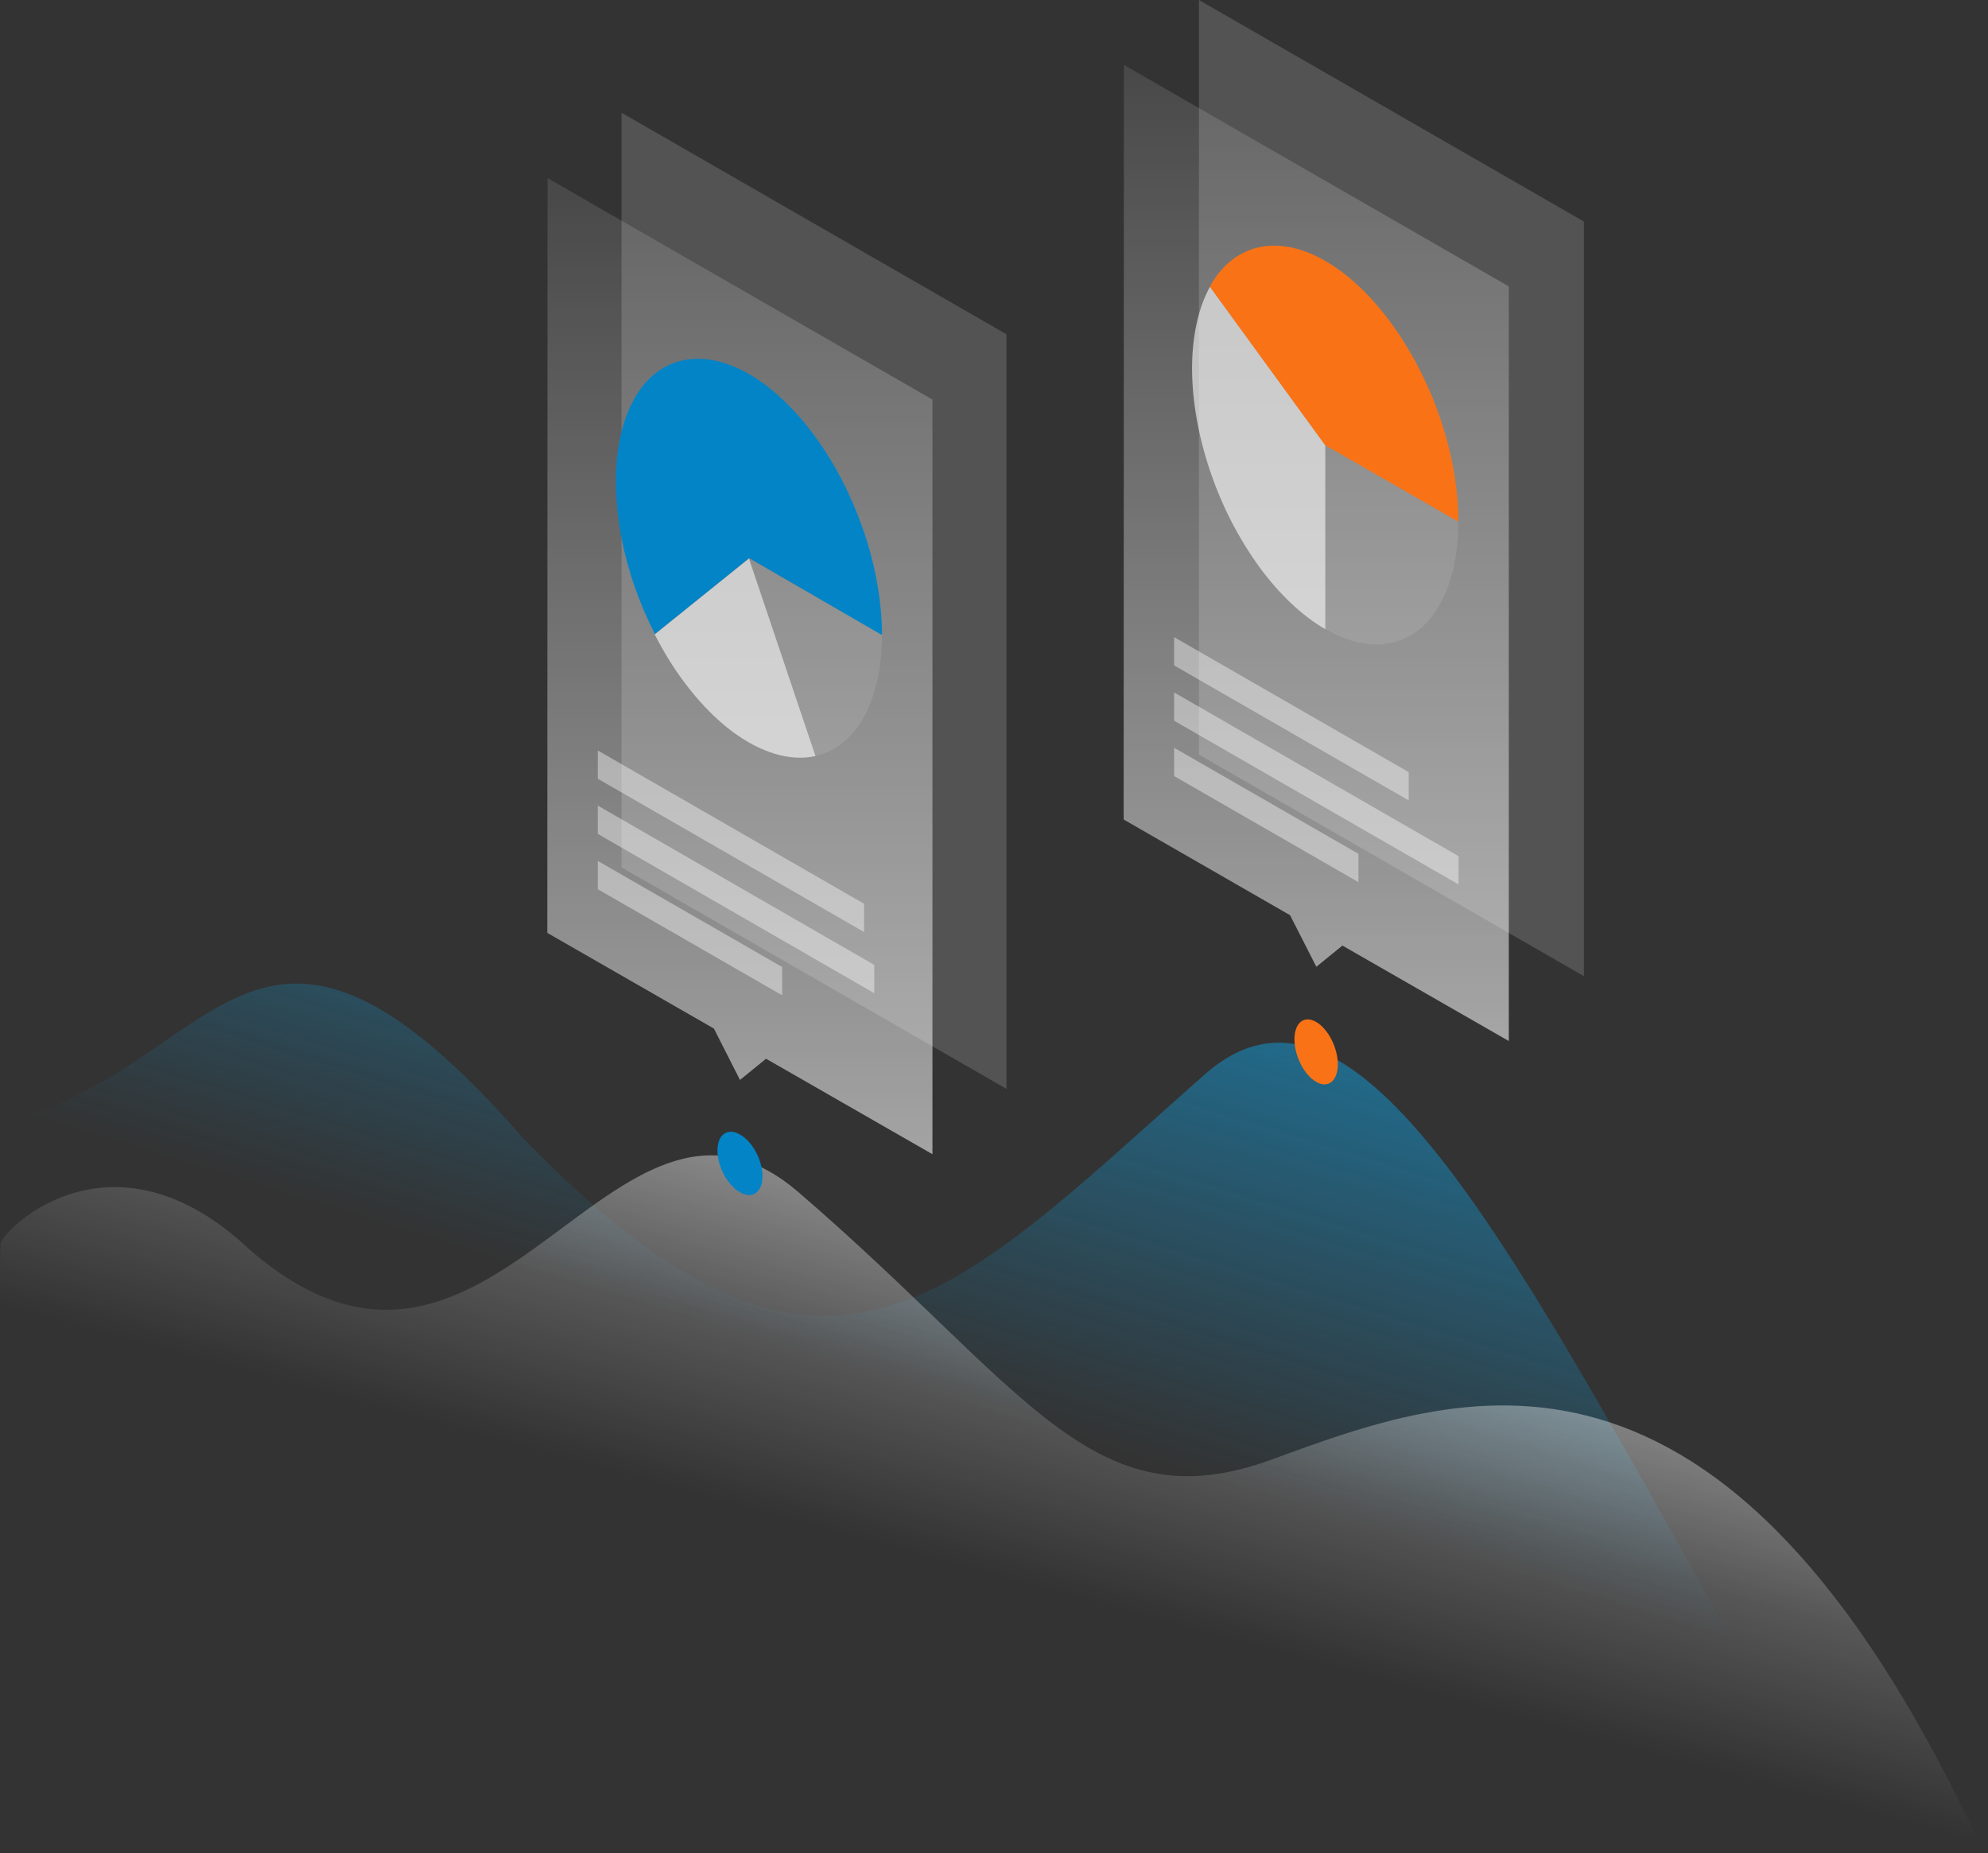 <svg width="324" height="302" viewBox="0 0 324 302" fill="none" xmlns="http://www.w3.org/2000/svg">
    <rect x="0" y="0" width="324" height="302" fill="#333333" stroke="none"/>
    <path d="M0.079 182.889C0.079 182.889 0.079 200.335 0.079 224.178L281.316 301.999V265.478C244.544 199.821 220.211 153.959 196.286 175.144C154.824 211.786 134.637 236.395 85.325 185.55C40.861 134.623 35.618 175.144 0.079 182.889Z" fill="url(#paint0_linear_9662_32121)"/>
    <path opacity="0.6" d="M40.736 203.686C18.722 182.891 0.953 199.756 0.079 202.663C0.079 202.663 -0.317 209.346 0.668 233.447L324 301.231H322.967C280.889 210.009 237.169 226.905 207.262 237.853C177.967 248.565 167.228 226.193 130.15 194.296C99.666 168.06 80.567 238.192 40.736 203.686Z" fill="url(#paint1_linear_9662_32121)"/>
    <path d="M218.036 173.448C218.036 170.737 216.438 167.652 214.501 166.533C212.53 165.415 210.967 166.669 210.967 169.381C210.967 172.092 212.564 175.177 214.501 176.296C216.438 177.448 218.036 176.16 218.036 173.448Z" fill="#F97316"/>
    <path d="M124.27 191.689C124.27 189.079 122.639 186.029 120.6 184.876C118.561 183.724 116.93 184.876 116.93 187.486C116.93 190.096 118.561 193.147 120.6 194.299C122.605 195.452 124.27 194.299 124.27 191.689Z" fill="#0284C7"/>
    <path opacity="0.16" d="M195.402 0L258.138 36.1V159.076L195.402 122.977V0Z" fill="white"/>
    <path opacity="0.6" d="M245.903 46.674L183.167 10.574L183.133 133.551L210.253 149.143L214.535 157.549L218.783 154.092L245.903 169.65V46.674Z" fill="url(#paint2_linear_9662_32121)"/>
    <path opacity="0.1" d="M237.68 85.012C237.68 88.944 237.103 92.537 236.015 95.553C234.928 98.57 233.33 100.943 231.325 102.57C229.32 104.197 226.907 105.011 224.29 105.011C221.674 105.011 218.819 104.163 215.998 102.502V72.504L237.68 85.012Z" fill="white"/>
    <path opacity="0.6" d="M215.998 102.538C212.191 100.335 208.453 96.81 205.156 92.268C201.86 87.726 199.107 82.37 197.204 76.709C195.301 71.049 194.281 65.286 194.281 60.032C194.281 54.778 195.301 50.168 197.204 46.711L215.998 72.54V102.538Z" fill="white"/>
    <path d="M237.68 85.012C237.68 78.402 236.117 71.08 233.194 64.166C230.271 57.251 226.193 51.149 221.605 46.777C216.983 42.404 212.089 40.031 207.671 40.031C203.253 40.031 199.583 42.37 197.17 46.709L215.964 72.538L237.68 85.012Z" fill="#F97316"/>
    <path opacity="0.4" d="M191.357 103.828L229.59 125.827V130.437L191.357 108.438V103.828Z" fill="white"/>
    <path opacity="0.4" d="M191.357 112.844L237.713 139.52V144.13L191.357 117.454V112.844Z" fill="white"/>
    <path opacity="0.4" d="M191.357 121.859L221.4 139.147V143.757L191.357 126.469V121.859Z" fill="white"/>
    <path opacity="0.16" d="M101.297 18.371L164.033 54.471V177.447L101.297 141.348V18.371Z" fill="white"/>
    <path opacity="0.6" d="M151.969 65.115L89.233 29.016L89.199 152.026L116.353 167.618L120.601 175.991L124.849 172.533L151.969 188.092V65.115Z" fill="url(#paint3_linear_9662_32121)"/>
    <path opacity="0.1" d="M143.746 103.488C143.746 108.742 142.726 113.352 140.823 116.81C138.92 120.267 136.167 122.47 132.87 123.216L122.029 90.981L143.746 103.488Z" fill="white"/>
    <path opacity="0.6" d="M132.903 123.213C128.757 124.129 123.965 122.671 119.208 119.112C114.484 115.519 110.066 109.994 106.701 103.384L122.062 91.012L132.903 123.213Z" fill="white"/>
    <path d="M143.746 103.483C143.746 98.534 142.862 93.179 141.197 87.857C139.497 82.535 137.085 77.417 134.128 72.977C131.171 68.536 127.739 64.875 124.204 62.333C120.636 59.791 117.067 58.469 113.771 58.469C110.474 58.469 107.552 59.757 105.309 62.265C103.032 64.773 101.502 68.4 100.789 72.841C100.109 77.281 100.279 82.366 101.298 87.688C102.318 93.009 104.187 98.365 106.736 103.314L122.097 90.942L143.746 103.483Z" fill="#0284C7"/>
    <path opacity="0.4" d="M97.426 122.297L140.824 147.279V151.889L97.426 126.907V122.297Z" fill="white"/>
    <path opacity="0.4" d="M97.426 131.281L142.49 157.246V161.856L97.426 135.891V131.281Z" fill="white"/>
    <path opacity="0.4" d="M97.426 140.297L127.468 157.584V162.194L97.426 144.907V140.297Z" fill="white"/>
    <defs>
        <linearGradient id="paint0_linear_9662_32121" x1="178.495" y1="101.55" x2="140.891" y2="223.719" gradientUnits="userSpaceOnUse">
            <stop offset="0.178" stop-color="#0EA5E9" stop-opacity="0.7"/>
            <stop offset="1" stop-color="#0EA5E9" stop-opacity="0"/>
        </linearGradient>
        <linearGradient id="paint1_linear_9662_32121" x1="194.39" y1="159.504" x2="165.627" y2="265.446" gradientUnits="userSpaceOnUse">
            <stop offset="0.252" stop-color="white"/>
            <stop offset="0.673" stop-color="white" stop-opacity="0.29"/>
            <stop offset="0.931" stop-color="white" stop-opacity="0"/>
        </linearGradient>
        <linearGradient id="paint2_linear_9662_32121" x1="214.543" y1="-26.285" x2="214.518" y2="183.127" gradientUnits="userSpaceOnUse">
            <stop stop-color="white" stop-opacity="0"/>
            <stop offset="1" stop-color="white"/>
        </linearGradient>
        <linearGradient id="paint3_linear_9662_32121" x1="120.575" y1="-6.958" x2="120.584" y2="205.024" gradientUnits="userSpaceOnUse">
            <stop stop-color="white" stop-opacity="0"/>
            <stop offset="1" stop-color="white"/>
        </linearGradient>
    </defs>
</svg>
